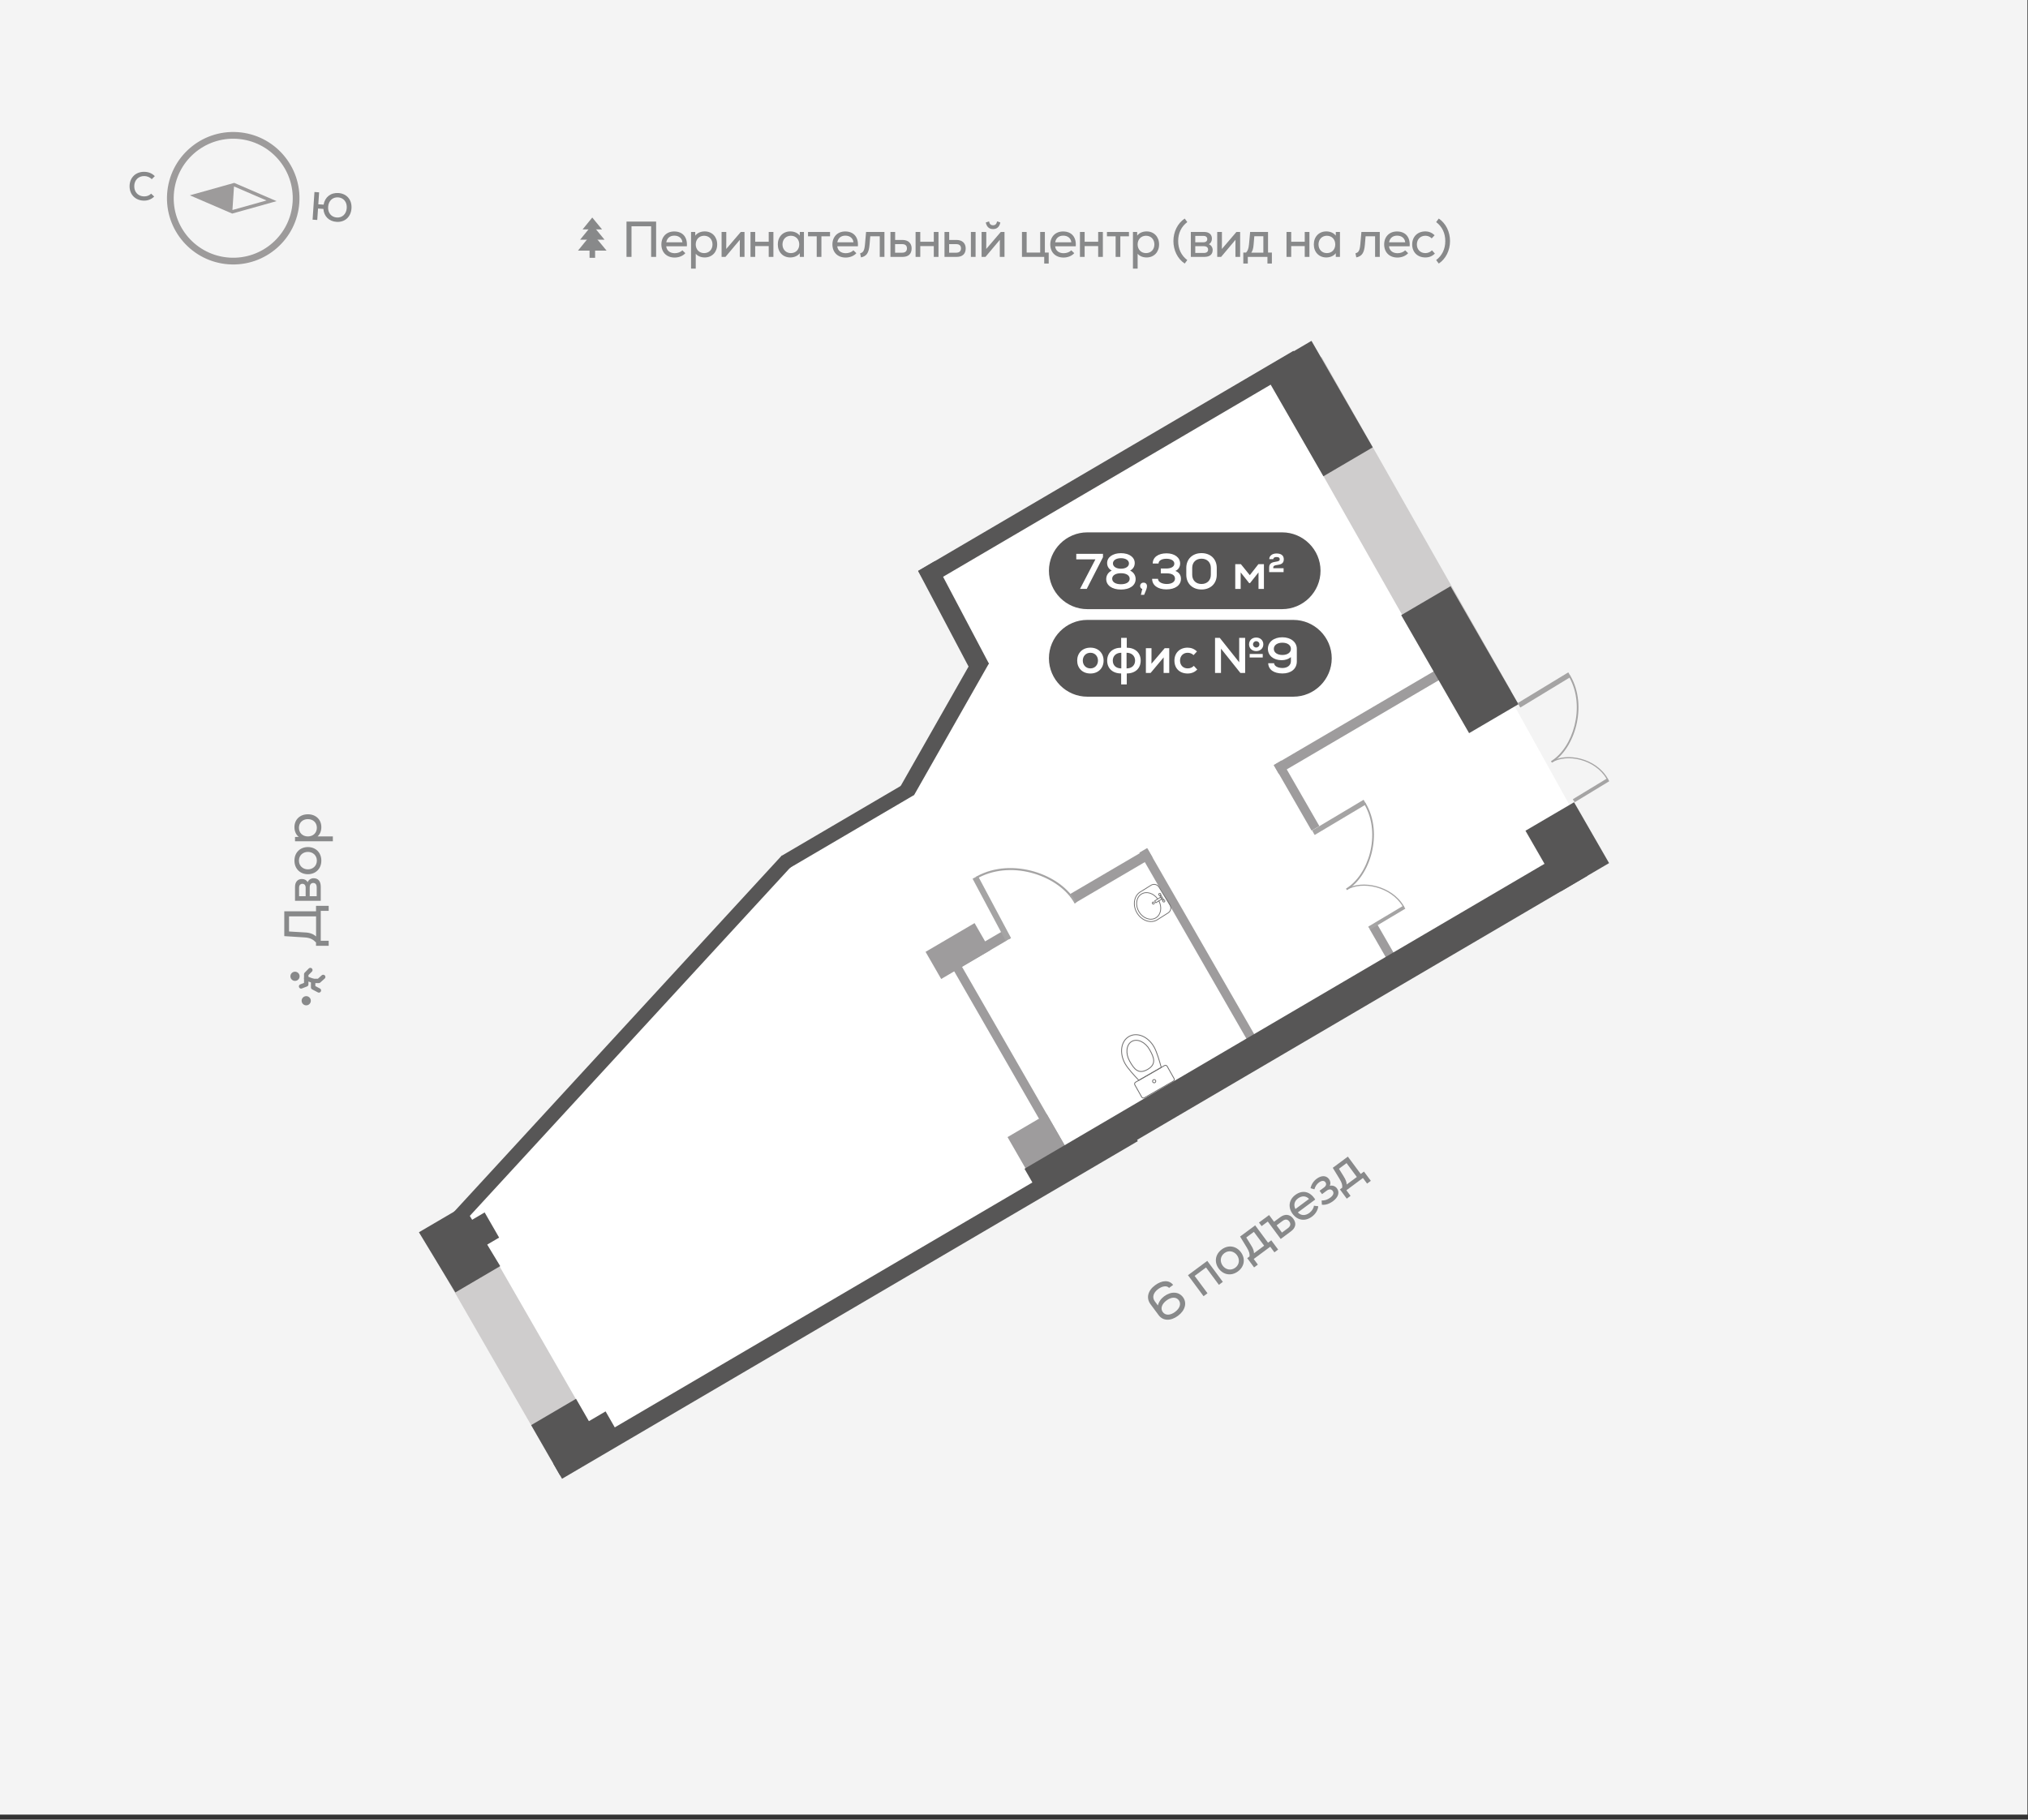 <?xml version="1.0" encoding="utf-8"?>
<!-- Generator: Adobe Illustrator 27.0.1, SVG Export Plug-In . SVG Version: 6.00 Build 0)  -->
<svg version="1.0" id="Layer_1" xmlns="http://www.w3.org/2000/svg" xmlns:xlink="http://www.w3.org/1999/xlink" x="0px" y="0px"
	 viewBox="0 0 916.264 822.271" enable-background="new 0 0 916.264 822.271" xml:space="preserve">
<rect x="0" y="0" width="916.264" height="822.271" fill="#333333" stroke="none"/>
<g>
	<g>
		<rect id="XMLID_00000142876869960384714610000017166144741888607131_" y="0" fill="#F4F4F4" width="916" height="820"/>
	</g>
	<g>
		<path fill="none" stroke="#9D9B9B" stroke-width="3.043" stroke-miterlimit="10" d="M103.472,117.926
			c-15.657-1.049-27.498-14.593-26.449-30.249c1.049-15.658,14.592-27.5,30.249-26.45c15.658,1.05,27.499,14.592,26.449,30.25
			C132.672,107.134,119.129,118.975,103.472,117.926z"/>
		<polygon fill="none" stroke="#9D9B9B" stroke-width="1.522" stroke-linecap="round" stroke-miterlimit="10" points="
			122.688,90.737 104.961,95.706 88.056,88.416 105.783,83.448 		"/>
		<polygon fill="#9D9B9B" points="88.056,88.416 105.783,83.448 104.961,95.705 		"/>
		<g>
			<path fill="#878889" d="M152.031,100.253c-3.409-0.229-5.693-2.533-5.918-5.847l-2.427-0.162l-0.346,5.158l-2.106-0.142
				l0.838-12.493l2.106,0.142l-0.363,5.408l2.391,0.16c0.587-3.402,3.219-5.485,6.699-5.252c3.748,0.252,6.159,3.049,5.899,6.94
				C158.542,98.055,155.778,100.505,152.031,100.253z M152.773,89.188c-2.481-0.166-4.336,1.555-4.517,4.268
				c-0.182,2.713,1.426,4.667,3.907,4.834c2.463,0.165,4.317-1.557,4.499-4.269C156.844,91.308,155.236,89.353,152.773,89.188z"/>
		</g>
		<g>
			<path fill="#878889" d="M65.243,77.645c1.895,0.038,3.475,0.697,4.701,1.957l-1.37,1.368c-0.859-0.876-2.065-1.384-3.317-1.41
				c-2.664-0.054-4.545,1.786-4.601,4.504c-0.055,2.718,1.749,4.634,4.413,4.688c1.287,0.027,2.352-0.399,3.227-1.24l1.369,1.316
				c-1.278,1.244-2.883,1.874-4.707,1.837c-3.845-0.078-6.491-2.816-6.413-6.643C58.625,80.195,61.362,77.566,65.243,77.645z"/>
		</g>
	</g>
	<g>
		<g>
			<path fill="#88898A" d="M296.441,100.128v15.96h-2.257v-13.84h-8.869v13.839h-2.257v-15.96L296.441,100.128L296.441,100.128z"/>
			<path fill="#88898A" d="M310.328,111.299h-9.325c0.205,1.938,1.687,3.123,3.853,3.123c1.368,0,2.759-0.524,3.42-1.322l1.368,1.3
				c-1.072,1.231-2.895,1.983-4.833,1.983c-3.625,0-5.996-2.348-5.996-5.928c0-3.465,2.325-5.859,5.768-5.859
				C308.458,104.597,310.647,107.15,310.328,111.299z M301.026,109.498h7.296c-0.182-1.823-1.573-3.009-3.671-3.009
				C302.668,106.489,301.368,107.606,301.026,109.498z"/>
			<path fill="#88898A" d="M324.031,110.456c0,3.465-2.303,5.882-5.632,5.882c-1.71,0-3.169-0.616-4.058-1.664v6.703h-2.12v-16.553
				h1.892l0.023,1.665c0.866-1.186,2.417-1.916,4.263-1.916C321.729,104.574,324.031,106.991,324.031,110.456z M321.911,110.456
				c0-2.303-1.55-3.922-3.785-3.922c-2.212,0-3.785,1.619-3.785,3.922c0,2.303,1.573,3.922,3.785,3.922
				C320.361,114.378,321.911,112.758,321.911,110.456z"/>
			<path fill="#88898A" d="M336.367,104.824v11.263h-2.12v-5.107l0.023-2.622l-6.497,7.729h-1.756v-11.263h2.12v4.719l-0.023,2.964
				l6.566-7.683C334.68,104.824,336.367,104.824,336.367,104.824z"/>
			<path fill="#88898A" d="M349.432,104.824v11.263h-2.12v-4.879h-6.11v4.879h-2.12v-11.263h2.12v4.423h6.11v-4.423H349.432z"/>
			<path fill="#88898A" d="M363.227,104.824v11.263h-1.869l-0.023-1.665c-0.889,1.186-2.439,1.916-4.286,1.916
				c-3.306,0-5.631-2.417-5.631-5.882s2.325-5.882,5.631-5.882c1.847,0,3.397,0.73,4.286,1.916l0.023-1.665L363.227,104.824
				L363.227,104.824z M361.107,110.456c0-2.303-1.551-3.922-3.785-3.922c-2.211,0-3.785,1.619-3.785,3.922
				c0,2.303,1.573,3.922,3.785,3.922C359.556,114.378,361.107,112.758,361.107,110.456z"/>
			<path fill="#88898A" d="M375.016,106.786h-3.899v9.302h-2.12v-9.302h-3.921v-1.961h9.94L375.016,106.786L375.016,106.786z"/>
			<path fill="#88898A" d="M387.602,111.299h-9.325c0.205,1.938,1.687,3.123,3.853,3.123c1.368,0,2.759-0.524,3.42-1.322l1.368,1.3
				c-1.072,1.231-2.895,1.983-4.833,1.983c-3.625,0-5.996-2.348-5.996-5.928c0-3.465,2.325-5.859,5.768-5.859
				C385.732,104.597,387.921,107.15,387.602,111.299z M378.3,109.498h7.296c-0.182-1.823-1.573-3.009-3.671-3.009
				C379.941,106.489,378.642,107.606,378.3,109.498z"/>
			<path fill="#88898A" d="M399.595,104.824v11.263h-2.12v-9.302h-4.286l-0.319,3.762c-0.319,3.807-1.368,5.244-3.876,5.768
				l-0.387-1.847c1.436-0.387,1.938-1.186,2.212-4.195l0.479-5.449H399.595z"/>
			<path fill="#88898A" d="M411.885,112.234c0,2.668-1.619,3.853-4.127,3.853h-5.449v-11.263h2.12v3.602h3.329
				C410.29,108.427,411.885,109.886,411.885,112.234z M409.765,112.234c0-1.254-0.752-1.915-2.189-1.915h-3.169v3.876h3.169
				C408.967,114.195,409.765,113.533,409.765,112.234z"/>
			<path fill="#88898A" d="M424.016,104.824v11.263h-2.12v-4.879h-6.11v4.879h-2.12v-11.263h2.12v4.423h6.11v-4.423H424.016z"/>
			<path fill="#88898A" d="M436.306,112.234c0,2.668-1.619,3.853-4.127,3.853h-5.449v-11.263h2.12v3.602h3.329
				C434.71,108.427,436.306,109.886,436.306,112.234z M434.186,112.234c0-1.254-0.752-1.915-2.188-1.915h-3.17v3.876h3.17
				C433.388,114.195,434.186,113.533,434.186,112.234z M440.774,104.824v11.263h-2.12v-11.263H440.774z"/>
			<path fill="#88898A" d="M453.84,104.824v11.263h-2.12v-5.107l0.023-2.622l-6.498,7.729h-1.755v-11.263h2.12v4.719l-0.023,2.964
				l6.566-7.683C452.153,104.824,453.84,104.824,453.84,104.824z M445.382,100.538l1.482-0.501c0.205,1.163,0.775,1.756,1.801,1.756
				s1.596-0.593,1.824-1.756l1.482,0.501c-0.456,2.052-1.573,2.987-3.306,2.987C446.955,103.525,445.815,102.59,445.382,100.538z"/>
			<path fill="#88898A" d="M473.814,114.126v4.97h-2.029v-3.009h-10.054v-11.263h2.12v9.302h6.11v-9.302h2.12v9.302H473.814z"/>
			<path fill="#88898A" d="M486.035,111.299h-9.325c0.205,1.938,1.687,3.123,3.853,3.123c1.368,0,2.759-0.524,3.42-1.322l1.368,1.3
				c-1.072,1.231-2.895,1.983-4.834,1.983c-3.625,0-5.996-2.348-5.996-5.928c0-3.465,2.325-5.859,5.768-5.859
				C484.166,104.597,486.355,107.15,486.035,111.299z M476.734,109.498h7.296c-0.182-1.823-1.573-3.009-3.67-3.009
				C478.375,106.489,477.076,107.606,476.734,109.498z"/>
			<path fill="#88898A" d="M498.28,104.824v11.263h-2.12v-4.879h-6.11v4.879h-2.12v-11.263h2.12v4.423h6.11v-4.423H498.28z"/>
			<path fill="#88898A" d="M510.069,106.786h-3.899v9.302h-2.12v-9.302h-3.922v-1.961h9.94L510.069,106.786L510.069,106.786z"/>
			<path fill="#88898A" d="M523.681,110.456c0,3.465-2.303,5.882-5.631,5.882c-1.71,0-3.169-0.616-4.058-1.664v6.703h-2.12v-16.553
				h1.892l0.023,1.665c0.866-1.186,2.417-1.916,4.263-1.916C521.378,104.574,523.681,106.991,523.681,110.456z M521.56,110.456
				c0-2.303-1.55-3.922-3.785-3.922c-2.211,0-3.785,1.619-3.785,3.922c0,2.303,1.573,3.922,3.785,3.922
				C520.01,114.378,521.56,112.758,521.56,110.456z"/>
			<path fill="#88898A" d="M530.158,108.928c0-4.195,1.893-8.025,5.107-10.168l1.163,1.596c-2.69,2.029-4.127,4.993-4.127,8.572
				c0,3.602,1.436,6.566,4.127,8.595l-1.163,1.573C532.05,116.977,530.158,113.123,530.158,108.928z"/>
			<path fill="#88898A" d="M547.896,112.941c0,2.051-1.322,3.146-3.807,3.146h-6.064v-11.263h6.064c2.143,0,3.465,1.118,3.465,3.01
				c0,1.163-0.524,2.075-1.391,2.53C547.144,110.707,547.896,111.779,547.896,112.941z M543.792,106.603h-3.762v2.873h3.717
				c1.094,0,1.71-0.57,1.71-1.436C545.457,107.196,544.841,106.603,543.792,106.603z M545.821,112.781
				c0-0.866-0.593-1.528-1.961-1.528h-3.83v3.055h3.876C545.274,114.309,545.821,113.671,545.821,112.781z"/>
			<path fill="#88898A" d="M560.3,104.824v11.263h-2.12v-5.107l0.023-2.622l-6.498,7.729h-1.755v-11.263h2.12v4.719l-0.023,2.964
				l6.566-7.683C558.613,104.824,560.3,104.824,560.3,104.824z"/>
			<path fill="#88898A" d="M574.642,114.126v4.97h-2.006v-3.009h-8.869v3.009h-2.029v-4.97h1.254
				c0.729-0.843,1.117-1.641,1.322-3.739l0.501-5.563h8.094v9.302H574.642z M566.389,110.547c-0.136,1.869-0.479,2.804-1.048,3.625
				h5.449v-7.432h-4.081L566.389,110.547z"/>
			<path fill="#88898A" d="M591.607,104.824v11.263h-2.12v-4.879h-6.11v4.879h-2.12v-11.263h2.12v4.423h6.11v-4.423H591.607z"/>
			<path fill="#88898A" d="M605.402,104.824v11.263h-1.87l-0.023-1.665c-0.889,1.186-2.439,1.916-4.286,1.916
				c-3.306,0-5.631-2.417-5.631-5.882s2.325-5.882,5.631-5.882c1.847,0,3.397,0.73,4.286,1.916l0.023-1.665L605.402,104.824
				L605.402,104.824z M603.281,110.456c0-2.303-1.551-3.922-3.785-3.922c-2.211,0-3.785,1.619-3.785,3.922
				c0,2.303,1.573,3.922,3.785,3.922C601.731,114.378,603.281,112.758,603.281,110.456z"/>
			<path fill="#88898A" d="M623.392,104.824v11.263h-2.12v-9.302h-4.286l-0.319,3.762c-0.319,3.807-1.368,5.244-3.876,5.768
				l-0.387-1.847c1.436-0.387,1.938-1.186,2.211-4.195l0.479-5.449H623.392z"/>
			<path fill="#88898A" d="M636.89,111.299h-9.325c0.205,1.938,1.687,3.123,3.853,3.123c1.368,0,2.759-0.524,3.42-1.322l1.368,1.3
				c-1.072,1.231-2.895,1.983-4.834,1.983c-3.625,0-5.996-2.348-5.996-5.928c0-3.465,2.325-5.859,5.768-5.859
				C635.021,104.597,637.21,107.15,636.89,111.299z M627.589,109.498h7.296c-0.182-1.823-1.573-3.009-3.67-3.009
				C629.23,106.489,627.931,107.606,627.589,109.498z"/>
			<path fill="#88898A" d="M638.032,110.456c0-3.488,2.44-5.882,5.928-5.882c1.618,0,3.01,0.57,4.217,1.733l-1.322,1.413
				c-0.752-0.775-1.778-1.186-2.872-1.186c-2.212,0-3.83,1.573-3.83,3.922s1.596,3.922,3.83,3.922c1.163,0,2.234-0.456,2.987-1.254
				l1.322,1.459c-1.231,1.208-2.599,1.756-4.309,1.756C640.448,116.338,638.032,113.99,638.032,110.456z"/>
			<path fill="#88898A" d="M648.862,117.524c2.69-2.029,4.127-4.993,4.127-8.595c0-3.579-1.436-6.543-4.127-8.572l1.186-1.596
				c3.192,2.143,5.084,5.974,5.084,10.168c0,4.195-1.893,8.048-5.084,10.168L648.862,117.524z"/>
		</g>
		<g>
			<polygon fill="#88898A" points="261.132,113.258 267.55,105.366 274.057,113.258 			"/>
			<polygon fill="#88898A" points="262.109,108.306 267.579,101.578 273.126,108.306 			"/>
			<polygon fill="#88898A" points="263.215,103.678 267.586,98.301 272.02,103.678 			"/>
			<rect x="266.363" y="108.532" fill="#88898A" width="2.508" height="7.971"/>
		</g>
	</g>
	<g id="XMLID_4_">
		<g>
			<path fill="#88898A" d="M142.781,409.344h5.722v2.261h-3.579v13.514h3.579v2.284h-5.722v-1.507
				c-1.295-1.342-2.637-2.142-5.133-2.284l-9.206-0.588v-11.207h14.339C142.781,411.816,142.781,409.344,142.781,409.344z
				 M142.805,423.165V414.1h-12.22v6.828l7.464,0.447C140.285,421.493,141.745,422.223,142.805,423.165z"/>
			<path fill="#88898A" d="M141.675,396.862c2.119,0,3.249,1.365,3.249,3.932v6.263h-11.631v-6.263c0-2.213,1.153-3.579,3.107-3.579
				c1.201,0,2.143,0.542,2.614,1.437C139.367,397.638,140.473,396.862,141.675,396.862z M135.13,401.099v3.886h2.966v-3.838
				c0-1.131-0.588-1.767-1.483-1.767C135.741,399.381,135.13,400.016,135.13,401.099z M141.51,399.005
				c-0.895,0-1.577,0.612-1.577,2.024v3.956h3.154v-4.003C143.087,399.569,142.428,399.005,141.51,399.005z"/>
			<path fill="#88898A" d="M139.108,395.047c-3.461,0-6.074-2.426-6.074-6.146c0-3.696,2.613-6.121,6.074-6.121
				s6.074,2.425,6.074,6.121C145.183,392.621,142.569,395.047,139.108,395.047z M139.108,384.969c-2.213,0-4.05,1.554-4.05,3.932
				c0,2.401,1.837,3.956,4.05,3.956s4.05-1.555,4.05-3.956C143.158,386.523,141.321,384.969,139.108,384.969z"/>
			<path fill="#88898A" d="M139.108,367.966c3.579,0,6.074,2.379,6.074,5.815c0,1.767-0.636,3.273-1.719,4.191h6.922v2.189h-17.093
				v-1.954l1.719-0.023c-1.225-0.895-1.978-2.496-1.978-4.403C133.033,370.345,135.529,367.966,139.108,367.966z M139.108,370.157
				c-2.378,0-4.05,1.601-4.05,3.908c0,2.283,1.672,3.908,4.05,3.908s4.05-1.625,4.05-3.908
				C143.158,371.757,141.486,370.157,139.108,370.157z"/>
		</g>
		<path id="XMLID_530_" fill="#88898A" d="M133.288,439.1c1.149,0,2.08,0.931,2.08,2.08c0,1.148-0.931,2.079-2.08,2.079
			s-2.08-0.931-2.08-2.079C131.208,440.031,132.139,439.1,133.288,439.1"/>
		<path id="XMLID_529_" fill="#88898A" d="M138.357,450.147c1.149,0,2.08,0.931,2.08,2.08c0,1.148-0.931,2.079-2.08,2.079
			s-2.08-0.931-2.08-2.079C136.277,451.078,137.208,450.147,138.357,450.147"/>
		
			<polyline id="XMLID_528_" fill="none" stroke="#88898A" stroke-width="1.989" stroke-linecap="round" stroke-linejoin="round" stroke-miterlimit="10" points="
			136.037,445.745 138.357,444.838 138.357,440.238 140.21,438.355 		"/>
		
			<polyline id="XMLID_527_" fill="none" stroke="#88898A" stroke-width="1.989" stroke-linecap="round" stroke-linejoin="round" stroke-miterlimit="10" points="
			138.357,442.127 141.476,443.259 141.476,446.199 144.075,447.564 		"/>
		
			<polyline id="XMLID_526_" fill="none" stroke="#88898A" stroke-width="1.989" stroke-linecap="round" stroke-linejoin="round" stroke-miterlimit="10" points="
			141.476,443.259 144.025,443.259 146.024,441.471 		"/>
	</g>
	<g>
		<path fill="#88898A" d="M534.485,586.191c1.895,2.555,0.992,5.993-2.254,8.4c-3.322,2.463-6.792,2.359-8.759-0.291l-3.675-4.955
			c-2.037-2.746-1.23-6.113,2.054-8.548c3.208-2.379,6.378-2.439,8.179-0.172l-1.843,1.368c-0.96-1.133-2.994-0.905-4.953,0.548
			c-2.19,1.624-2.779,3.757-1.497,5.487l1.41,1.901c0.378-1.619,1.36-3.063,2.82-4.144
			C529.115,583.445,532.591,583.637,534.485,586.191z M532.59,587.566c-1.154-1.555-3.345-1.539-5.534,0.086
			s-2.855,3.696-1.686,5.27c1.168,1.575,3.345,1.54,5.532-0.085C533.091,591.214,533.743,589.123,532.59,587.566z"/>
		<path fill="#88898A" d="M545.451,569.78l7.038,9.487l-1.786,1.325l-5.813-7.836l-5.146,3.817l5.812,7.835l-1.786,1.326
			l-7.038-9.487L545.451,569.78z"/>
		<path fill="#88898A" d="M550.643,573.283c-2.095-2.824-1.696-6.422,1.337-8.673c3.015-2.236,6.573-1.572,8.668,1.253
			c2.094,2.822,1.697,6.421-1.317,8.657C556.297,576.77,552.738,576.105,550.643,573.283z M558.862,567.187
			c-1.339-1.805-3.717-2.362-5.657-0.925c-1.959,1.453-2.115,3.892-0.776,5.697c1.34,1.805,3.718,2.362,5.677,0.91
			C560.045,571.429,560.202,568.992,558.862,567.187z"/>
		<path fill="#88898A" d="M574.37,560.477l3.105,4.186l-1.69,1.255l-1.88-2.535l-7.47,5.542l1.879,2.534l-1.709,1.268l-3.105-4.186
			l1.055-0.784c0.088-1.166-0.085-2.081-1.223-3.975l-3.052-5l6.817-5.057l5.811,7.835L574.37,560.477z M565.182,562.617
			c1.052,1.661,1.349,2.661,1.381,3.708l4.59-3.404l-4.644-6.26l-3.439,2.549L565.182,562.617z"/>
		<path fill="#88898A" d="M584.272,550.661c1.667,2.247,1.044,4.257-1.049,5.809l-4.59,3.404L572.792,552l-2.785,2.066l-1.197-1.613
			l4.57-3.39l2.251,3.035l2.804-2.08C580.568,548.437,582.804,548.683,584.272,550.661z M582.505,551.972
			c-0.783-1.056-1.83-1.143-3.04-0.245l-2.689,1.995l2.421,3.265l2.689-1.995C583.039,554.136,583.317,553.066,582.505,551.972z"/>
		<path fill="#88898A" d="M594.233,542.052l-7.855,5.826c1.384,1.504,3.373,1.577,5.198,0.223c1.152-0.855,1.996-2.166,2.055-3.251
			l1.964,0.241c-0.133,1.706-1.2,3.48-2.832,4.691c-3.054,2.266-6.518,1.769-8.754-1.247c-2.166-2.92-1.702-6.389,1.198-8.54
			C588.472,537.572,591.909,538.357,594.233,542.052z M585.272,546.346l6.146-4.558c-1.292-1.422-3.205-1.551-4.972-0.241
			C584.776,542.786,584.379,544.539,585.272,546.346z"/>
		<path fill="#88898A" d="M604.027,536.99c1.34,1.805,0.673,3.997-1.766,5.805c-1.69,1.253-3.448,1.813-5.039,1.594l-0.095-1.894
			c1.429,0.041,2.651-0.359,3.899-1.285c1.383-1.026,1.786-2.129,1.088-3.069c-0.613-0.826-1.65-0.86-2.687-0.091l-2.113,1.566
			l-1.126-1.517l2.017-1.496c0.959-0.711,1.195-1.6,0.625-2.368c-0.612-0.826-1.694-0.799-2.923,0.113
			c-0.998,0.741-1.683,1.785-2.049,3.098l-1.752-0.516c0.392-1.72,1.345-3.202,2.767-4.256c2.19-1.624,4.331-1.546,5.599,0.164
			c0.669,0.903,0.802,2.084,0.324,3.005C602.05,535.569,603.288,535.991,604.027,536.99z"/>
		<path fill="#88898A" d="M616.245,529.416l3.106,4.186l-1.69,1.254l-1.88-2.534l-7.471,5.541l1.879,2.534l-1.709,1.268
			l-3.105-4.186l1.055-0.782c0.089-1.167-0.084-2.081-1.222-3.976l-3.053-5.001l6.817-5.057l5.812,7.836L616.245,529.416z
			 M607.058,531.558c1.052,1.66,1.348,2.662,1.381,3.709l4.59-3.404l-4.644-6.261l-3.438,2.55L607.058,531.558z"/>
	</g>
	<g>
		<polygon fill="#FFFFFF" points="600.217,167.381 720.975,385.201 259.09,659.682 198.696,559.772 357.99,391.013 409.33,361.411 
			446.789,299.827 418.179,256.024 592.816,158.532 		"/>
		<g>
			<polygon fill="#CFCDCD" points="269.185,647.835 248.985,659.682 197.441,570.083 217.641,558.236 			"/>
			<polygon fill="#CFCDCD" points="682.722,312.237 660.345,325.178 574.709,174.207 597.088,161.265 			"/>
			<polygon fill="#575656" points="588.384,165.451 418.827,264.898 414.848,257.979 584.403,158.531 			"/>
			<polygon fill="#9E9C9D" points="666.286,297.868 577.789,349.772 575.487,345.77 663.984,293.866 			"/>
			<polygon fill="#9E9C9D" points="520.745,387.513 485.753,408.037 483.452,404.034 518.443,383.511 			"/>
			<polygon fill="#9E9C9D" points="454.845,425.023 432.704,438.01 430.401,434.008 452.543,421.022 			"/>
			<polygon fill="#9E9C9D" points="447.377,429.404 425.235,442.39 418.179,430.125 440.321,417.138 			"/>
			<polygon fill="#9E9C9D" points="486.483,527.007 468.763,537.4 455.214,513.845 472.933,503.453 			"/>
			<polygon fill="#575656" points="412.885,359.325 356.421,392.442 353.135,386.728 409.598,353.612 			"/>
			<polygon fill="#575656" points="514.067,515.669 253.929,668.243 249.949,661.323 510.087,508.749 			"/>
			<polygon fill="#575656" points="273.333,654.854 253.065,666.742 239.98,643.995 260.249,632.107 			"/>
			<polyline fill="#575656" points="189.273,556.845 209.541,544.957 225.999,572.145 205.731,584.032 189.273,556.845 			"/>
			<polygon fill="#575656" points="280.147,649.167 259.879,661.055 253.337,649.681 273.605,637.795 			"/>
			<polygon fill="#575656" points="225.507,559.258 205.239,571.145 198.697,559.771 218.965,547.885 			"/>
			<polygon fill="#575656" points="620.216,202.147 597.918,215.226 570.236,167.106 592.534,154.028 			"/>
			<polygon fill="#575656" points="446.8,299.876 439.243,304.308 414.797,258.008 422.354,253.575 			"/>
			<polygon fill="#575656" points="412.95,359.365 406.63,355.703 440.469,296.165 446.788,299.827 			"/>
			<polygon fill="#575656" points="686.048,318.225 663.75,331.303 633.073,277.977 655.37,264.899 			"/>
			<polygon fill="#9E9C9D" points="596.084,373.277 592.572,375.337 575.522,345.697 579.034,343.639 			"/>
			<polygon fill="#9E9C9D" points="633.484,437.214 629.973,439.274 618.804,419.858 622.314,417.798 			"/>
			<polygon fill="#9E9C9D" points="483.451,521.737 479.94,523.797 429.056,435.343 432.568,433.285 			"/>
			<polygon fill="#575656" points="726.991,390.025 705.039,402.9 689.219,375.399 711.171,362.524 			"/>
			<path fill="#A5A4A4" d="M617.102,363.072l-0.199-0.34l-23.301,13.895l0.398,0.68l22.625-13.493
				c7.436,13.202,1.634,31.682-8.464,37.704l0.398,0.679C619.049,395.945,625.05,376.66,617.102,363.072"/>
			<polyline fill="#A5A4A4" points="617.066,363.093 616.081,361.41 592.817,375.284 593.8,376.967 			"/>
			<path fill="#A5A4A4" d="M634.281,409.448l0.136,0.233l-15.949,9.51l-0.272-0.465l15.486-9.236
				c-5.38-8.863-18.268-11.46-25.179-7.337l-0.273-0.466C615.41,397.407,628.842,400.148,634.281,409.448"/>
			<polyline fill="#A5A4A4" points="634.257,409.463 634.931,410.616 619.006,420.111 618.332,418.959 			"/>
			<path fill="#A5A4A4" d="M709.577,305.485l-0.195-0.34l-22.867,13.895l0.391,0.68l22.203-13.493
				c7.297,13.202,1.604,31.682-8.306,37.704l0.391,0.679C711.487,338.358,717.377,319.073,709.577,305.485"/>
			<polyline fill="#A5A4A4" points="709.541,305.506 708.575,303.823 685.744,317.697 686.709,319.38 			"/>
			<path fill="#A5A4A4" d="M726.436,351.861l0.133,0.233l-15.652,9.51l-0.267-0.465l15.197-9.236
				c-5.28-8.863-17.927-11.46-24.71-7.337l-0.268-0.466C707.916,339.82,721.098,342.561,726.436,351.861"/>
			<polyline fill="#A5A4A4" points="726.412,351.876 727.073,353.029 711.445,362.524 710.784,361.372 			"/>
			<polygon fill="#575656" points="204.881,547.869 209.626,552.318 357.991,391.014 353.246,386.564 			"/>
			<polygon fill="#9E9C9D" points="569.168,471.689 565.657,473.749 514.774,385.295 518.285,383.236 			"/>
			<polygon fill="#575656" points="717.283,395.719 470.094,540.699 462.874,528.148 710.065,383.168 			"/>
			<path fill="#A5A4A4" d="M441.394,395.955l-0.403,0.219l15.01,28.174l0.806-0.438l-14.574-27.358
				c15.644-8.168,36.784-0.45,43.289,11.76l0.806-0.438C479.571,395.193,457.51,387.201,441.394,395.955"/>
			<polyline fill="#A5A4A4" points="441.417,395.999 439.42,397.083 454.408,425.214 456.404,424.13 			"/>
			
				<path fill="none" stroke="#717070" stroke-width="0.383" stroke-linecap="round" stroke-linejoin="round" stroke-miterlimit="10" d="
				M514.533,488.183c-2.081-2.177-5.015-5.408-6.18-7.475c-2.737-4.856-1.894-10.246,1.724-12.324
				c3.62-2.081,8.64-0.06,11.377,4.796c1.164,2.068,2.418,6.264,3.208,9.183L514.533,488.183z"/>
			
				<path fill="none" stroke="#717070" stroke-width="0.383" stroke-linecap="round" stroke-linejoin="round" stroke-miterlimit="10" d="
				M517.022,496.071l13.083-7.518c0.419-0.24,0.568-0.781,0.33-1.204l-3.102-5.506c-0.239-0.424-0.776-0.57-1.195-0.329
				l-13.083,7.517c-0.42,0.242-0.569,0.782-0.33,1.205l3.102,5.506C516.065,496.165,516.602,496.312,517.022,496.071z"/>
			
				<path fill="none" stroke="#717070" stroke-width="0.383" stroke-linecap="round" stroke-linejoin="round" stroke-miterlimit="10" d="
				M519.414,474.352c-1.969-3.495-5.587-5.17-8.08-3.738c-2.492,1.432-2.913,5.428-0.942,8.922c1.969,3.495,3.909,6.134,8.077,3.739
				C522.639,480.878,521.384,477.847,519.414,474.352z"/>
			
				<path fill="none" stroke="#717070" stroke-width="0.383" stroke-linecap="round" stroke-linejoin="round" stroke-miterlimit="10" d="
				M522.093,488.213c-0.2-0.354-0.645-0.477-0.997-0.275c-0.35,0.201-0.47,0.649-0.271,1.003c0.2,0.354,0.643,0.478,0.992,0.277
				C522.17,489.016,522.292,488.567,522.093,488.213z"/>
			
				<path fill="none" stroke="#717070" stroke-width="0.357" stroke-linecap="round" stroke-linejoin="round" stroke-miterlimit="10" d="
				M523.636,400.877l4.954,8.037c0.761,1.235,0.39,2.855-0.831,3.625l-5.109,3.232c-2.885,1.59-6.792,0.253-8.874-3.123
				c-2.081-3.376-1.543-7.506,1.141-9.42l5.129-3.2C521.272,399.265,522.877,399.646,523.636,400.877z"/>
			
				<path fill="none" stroke="#717070" stroke-width="0.357" stroke-linecap="round" stroke-linejoin="round" stroke-miterlimit="10" d="
				M523.064,406.25c-1.871-2.658-5.088-3.661-7.376-2.223c-2.398,1.507-2.863,5.124-1.044,8.076c1.821,2.952,5.241,4.128,7.639,2.62
				c2.279-1.432,2.813-4.771,1.297-7.633"/>
			
				<path fill="none" stroke="#717070" stroke-width="0.357" stroke-linecap="round" stroke-linejoin="round" stroke-miterlimit="10" d="
				M520.675,408.332c0.14,0.227,0.436,0.296,0.659,0.156c0.226-0.142,0.293-0.44,0.153-0.666c-0.14-0.226-0.433-0.297-0.659-0.155
				C520.606,407.807,520.536,408.107,520.675,408.332z"/>
			
				<path fill="none" stroke="#717070" stroke-width="0.357" stroke-linecap="round" stroke-linejoin="round" stroke-miterlimit="10" d="
				M525.409,407.393c0.14,0.226,0.436,0.296,0.66,0.155c0.226-0.141,0.291-0.44,0.153-0.666c-0.14-0.226-0.435-0.297-0.659-0.156
				S525.269,407.168,525.409,407.393z"/>
			
				<path fill="none" stroke="#717070" stroke-width="0.357" stroke-linecap="round" stroke-linejoin="round" stroke-miterlimit="10" d="
				M523.581,404.428c0.14,0.226,0.436,0.296,0.661,0.155c0.226-0.141,0.291-0.439,0.153-0.666c-0.14-0.226-0.433-0.297-0.659-0.154
				C523.511,403.904,523.442,404.203,523.581,404.428z"/>
			
				<polygon fill="none" stroke="#717070" stroke-width="0.357" stroke-linecap="round" stroke-linejoin="round" stroke-miterlimit="10" points="
				521.71,407.101 522.227,407.94 524.887,406.268 524.37,405.429 			"/>
			
				<polygon fill="none" stroke="#717070" stroke-width="0.357" stroke-linecap="round" stroke-linejoin="round" stroke-miterlimit="10" points="
				524.004,404.764 525.305,406.873 525.759,406.588 524.458,404.478 			"/>
			<g>
				<path fill="#575656" d="M579.276,275.263h-88.018c-9.54,0-17.346-7.806-17.346-17.346v-0.002c0-9.54,7.806-17.346,17.346-17.346
					h88.018c9.54,0,17.348,7.806,17.348,17.346v0.002C596.624,267.457,588.816,275.263,579.276,275.263"/>
				<path fill="#575656" d="M584.342,314.824h-93.083c-9.54,0-17.348-7.806-17.348-17.346v-0.002c0-9.54,7.808-17.346,17.348-17.346
					h93.083c9.54,0,17.346,7.806,17.346,17.346C601.688,307.019,593.882,314.824,584.342,314.824"/>
				<g>
					<path fill="#FFFFFF" d="M498.336,250.269v1.518L491,266.117h-3.033l6.949-13.357h-8.647v-2.491L498.336,250.269
						L498.336,250.269z"/>
					<path fill="#FFFFFF" d="M513.088,261.679c0,2.875-2.627,4.731-6.633,4.731c-4.007,0-6.656-1.879-6.656-4.731
						c0-1.721,0.973-3.147,2.49-3.826c-1.268-0.679-2.083-1.857-2.083-3.418c0-2.649,2.513-4.46,6.249-4.46
						c3.711,0,6.225,1.812,6.225,4.46c0,1.562-0.816,2.716-2.082,3.418C512.113,258.533,513.088,259.958,513.088,261.679z
						 M510.394,261.521c0-1.517-1.539-2.49-3.939-2.49c-2.423,0-3.962,0.973-3.962,2.49c0,1.539,1.539,2.49,3.962,2.49
						C508.855,264.01,510.394,263.06,510.394,261.521z M502.832,254.615c0,1.404,1.449,2.377,3.623,2.377
						c2.151,0,3.621-0.973,3.621-2.377c0-1.426-1.47-2.376-3.621-2.376C504.281,252.239,502.832,253.189,502.832,254.615z"/>
					<path fill="#FFFFFF" d="M518.217,264.826c0,0.815-0.249,1.562-1.29,3.961h-1.472l0.635-2.626
						c-0.612-0.181-0.974-0.702-0.974-1.358c0-0.883,0.633-1.517,1.563-1.517C517.584,263.286,518.217,263.92,518.217,264.826z"/>
					<path fill="#FFFFFF" d="M533.562,261.543c0,2.92-2.582,4.8-6.588,4.8c-3.894,0-6.431-1.879-6.431-4.777h2.649
						c0,1.336,1.698,2.332,3.962,2.332c2.196,0,3.713-0.906,3.713-2.422c0-1.518-1.337-2.377-3.6-2.377h-2.808v-2.196h2.513
						c2.172,0,3.6-0.838,3.6-2.196c0-1.314-1.427-2.218-3.555-2.218c-2.151,0-3.578,0.86-3.578,2.15h-2.625
						c0-2.784,2.445-4.596,6.225-4.596c3.645,0,6.158,1.879,6.158,4.642c0,1.517-0.906,2.852-2.174,3.305
						C532.612,258.555,533.562,259.845,533.562,261.543z"/>
					<path fill="#FFFFFF" d="M535.974,259.732v-3.102c0-3.985,2.784-6.679,6.882-6.679s6.882,2.694,6.882,6.679v3.102
						c0,3.961-2.784,6.655-6.882,6.655S535.974,263.694,535.974,259.732z M547.067,259.732v-3.102c0-2.491-1.676-4.166-4.211-4.166
						s-4.211,1.675-4.211,4.166v3.102c0,2.49,1.676,4.165,4.211,4.165C545.391,263.898,547.067,262.222,547.067,259.732z"/>
					<path fill="#FFFFFF" d="M571.049,254.933v11.206h-2.445v-7.471l-3.825,4.822h-0.408l-3.827-4.822v7.471h-2.445v-11.206h2.535
						l4.031,4.98l3.894-4.98L571.049,254.933L571.049,254.933z"/>
				</g>
				<path fill="#FFFFFF" d="M575.271,256.766h4.664v1.766h-6.52v-2.105c0-2.015,1.517-2.354,2.943-2.581
					c1.019-0.158,1.834-0.317,1.834-1.109c0-0.702-0.475-1.019-1.449-1.019c-0.906,0-1.449,0.34-1.472,0.951h-1.811
					c0-1.494,1.358-2.558,3.26-2.558c2.151,0,3.305,0.928,3.305,2.626c0,2.037-1.494,2.354-2.898,2.558
					c-1.041,0.159-1.856,0.294-1.856,1.155V256.766z"/>
				<g>
					<path fill="#FFFFFF" d="M486.677,298.51c0-3.351,2.332-5.841,5.977-5.841c3.622,0,5.954,2.49,5.954,5.841
						s-2.332,5.841-5.954,5.841C489.009,304.351,486.677,301.861,486.677,298.51z M496.072,298.51c0-1.947-1.335-3.532-3.418-3.532
						c-2.106,0-3.441,1.585-3.441,3.532c0,1.947,1.335,3.531,3.441,3.531C494.737,302.041,496.072,300.457,496.072,298.51z"/>
					<path fill="#FFFFFF" d="M509.08,304.328v4.957h-2.535v-4.957c-3.849,0-6.317-2.287-6.317-5.818
						c0-3.509,2.513-5.818,6.317-5.818v-4.438h2.535v4.438c3.78,0,6.294,2.309,6.294,5.818
						C515.374,302.019,512.929,304.306,509.08,304.328z M506.545,302.041h0.067v-7.063h-0.067c-2.242,0-3.781,1.426-3.781,3.532
						C502.764,300.661,504.236,302.041,506.545,302.041z M512.839,298.51c0-2.106-1.539-3.532-3.782-3.532h-0.067v7.063h0.045
						C511.345,302.041,512.839,300.638,512.839,298.51z"/>
					<path fill="#FFFFFF" d="M528.267,292.919v11.183h-2.535v-4.483l0.022-2.558l-5.907,7.04h-2.129v-11.183h2.535v4.188
						l-0.022,2.83l5.976-7.018h2.06V292.919z"/>
					<path fill="#FFFFFF" d="M530.612,298.51c0-3.463,2.4-5.841,5.954-5.841c1.629,0,3.033,0.566,4.233,1.72l-1.539,1.653
						c-0.68-0.679-1.653-1.065-2.649-1.065c-2.039,0-3.464,1.449-3.464,3.532c0,2.106,1.404,3.531,3.464,3.531
						c1.086,0,2.082-0.407,2.761-1.154l1.563,1.698c-1.245,1.2-2.625,1.766-4.347,1.766
						C532.966,304.351,530.612,302.041,530.612,298.51z"/>
					<path fill="#FFFFFF" d="M562.566,288.254v15.848h-2.151l-8.762-10.979v10.979h-2.694v-15.848h2.151l8.762,11.025v-11.025
						H562.566z M564.33,291.175c0-1.811,1.359-3.078,3.239-3.078c1.855,0,3.213,1.268,3.213,3.078c0,1.789-1.359,3.057-3.213,3.057
						C565.689,294.231,564.33,292.964,564.33,291.175z M564.603,295.521h5.909v1.585h-5.909V295.521z M566.12,291.175
						c0,0.816,0.633,1.426,1.449,1.426c0.814,0,1.449-0.611,1.449-1.426s-0.635-1.425-1.449-1.425
						C566.753,289.749,566.12,290.36,566.12,291.175z"/>
				</g>
				<g>
					<path fill="#FFFFFF" d="M585.914,293.213v5.682c0,3.373-2.649,5.434-6.452,5.434c-3.939,0-6.362-1.72-6.476-4.618h2.672
						c0,1.222,1.629,2.151,3.78,2.151c2.061,0,3.804-1.087,3.804-3.102v-1.812c-1.155,0.928-2.535,1.381-4.211,1.381
						c-3.666,0-6.18-2.083-6.18-5.139c0-3.079,2.672-5.207,6.521-5.207C583.197,287.983,585.914,290.156,585.914,293.213z
						 M583.242,293.213c0-1.675-1.539-2.785-3.849-2.785s-3.87,1.11-3.87,2.785c0,1.653,1.561,2.762,3.87,2.762
						S583.242,294.865,583.242,293.213z"/>
				</g>
			</g>
		</g>
	</g>
</g>
</svg>

